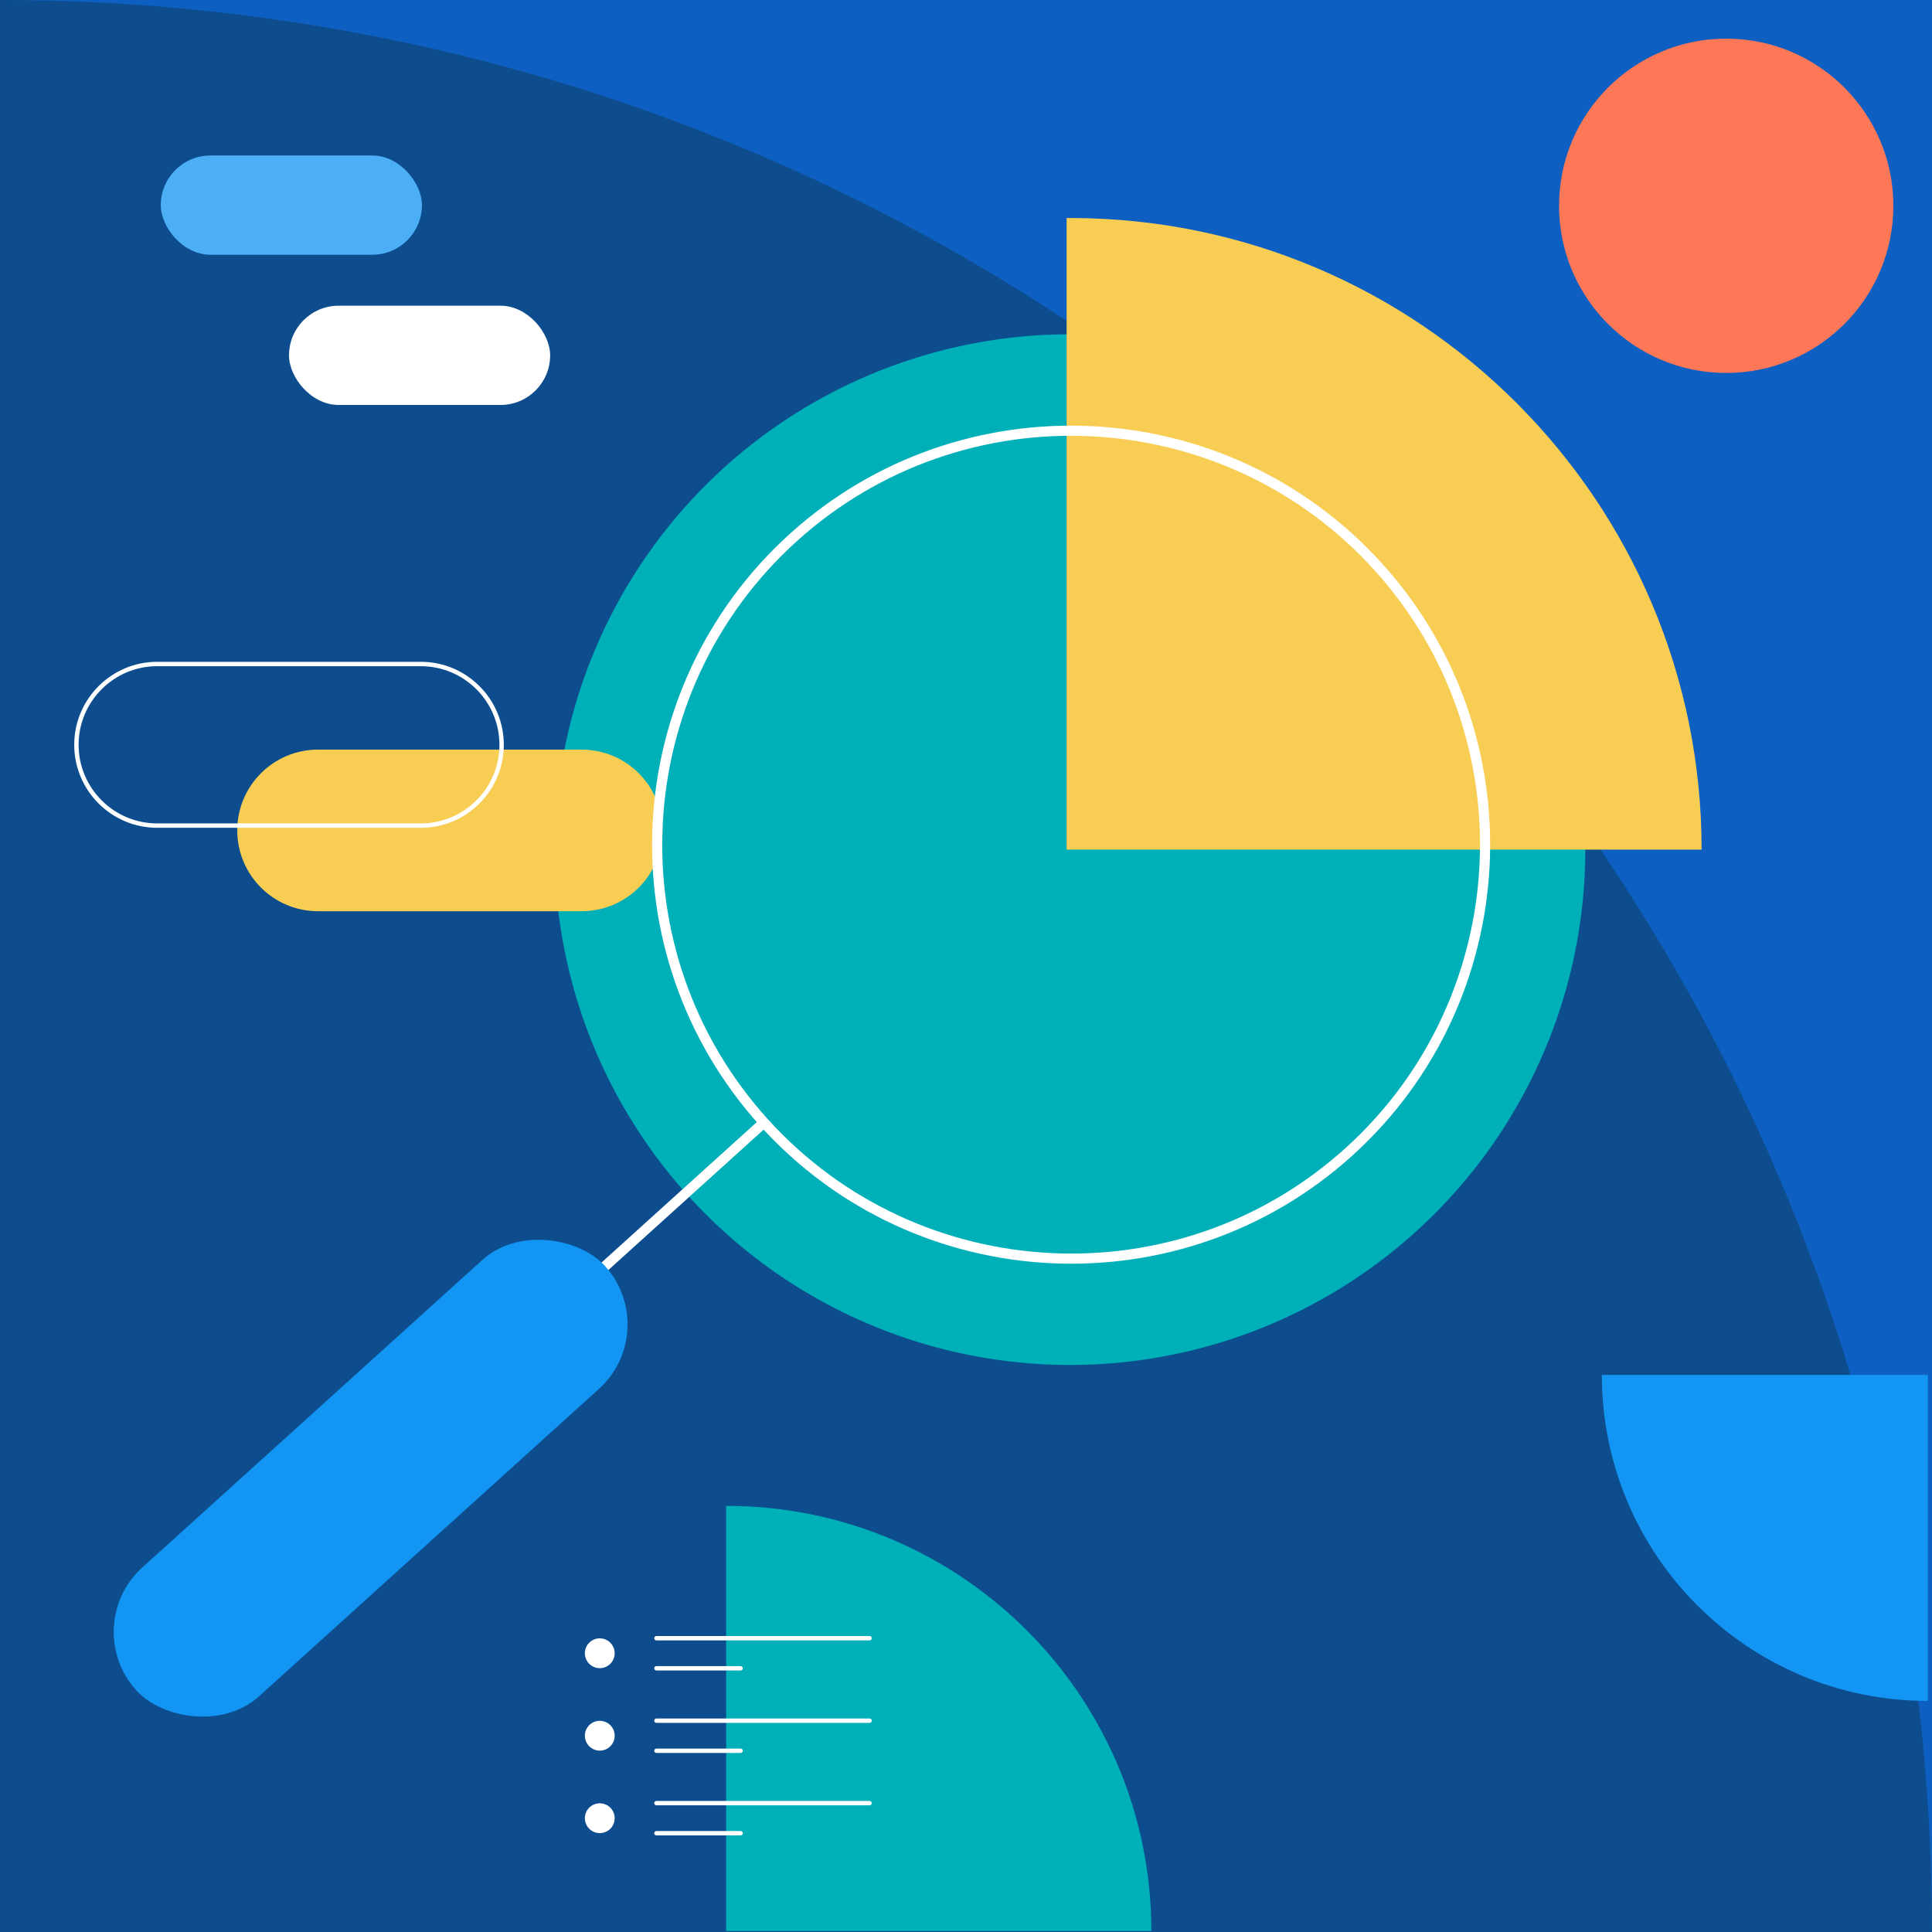 <?xml version="1.0" encoding="UTF-8"?>
<svg xmlns="http://www.w3.org/2000/svg" width="500" height="500" viewBox="0 0 500 500">
  <g id="a" data-name="Calque 2">
    <rect x="0" y="0" width="500" height="500" fill="#0d60c2" stroke-width="0"/>
    <path d="M0,0h0v499.999h500s0,0,0,0C500,223.857,276.143,0,0,0Z" fill="#0d4d8e" stroke-width="0"/>
  </g>
  <g id="b" data-name="Layer 1">
    <path d="M297.972,499.764h-110.043v-110.043h0c60.775,0,110.043,49.268,110.043,110.043h0Z" fill="#00b0b9" stroke-width="0"/>
    <path d="M414.561,355.833h84.36s0,84.36,0,84.36h0c-46.591,0-84.36-37.769-84.36-84.36h0Z" fill="#1396f3" stroke-width="0"/>
    <circle cx="446.741" cy="53.259" r="43.259" fill="#fe7858" stroke-width="0"/>
    <circle cx="276.908" cy="219.885" r="133.368" fill="#00b0b9" stroke-width="0"/>
    <path d="M440.375,219.885c0-90.28-73.187-163.467-163.467-163.467-.29,0-.578.01-.868.011v163.456" fill="#f8cd53" stroke-width="0"/>
    <g>
      <g>
        <g>
          <path d="M225.043,424.533h-55.163c-.313,0-.567-.254-.567-.567s.254-.567.567-.567h55.163c.313,0,.567.254.567.567s-.254.567-.567.567Z" fill="#fff" stroke-width="0"/>
          <path d="M191.675,432.321h-21.795c-.313,0-.567-.254-.567-.567s.254-.567.567-.567h21.795c.313,0,.567.254.567.567s-.254.567-.567.567Z" fill="#fff" stroke-width="0"/>
        </g>
        <circle cx="155.22" cy="427.86" r="3.858" fill="#fff" stroke-width="0"/>
      </g>
      <g>
        <g>
          <path d="M225.043,445.876h-55.163c-.313,0-.567-.254-.567-.567s.254-.567.567-.567h55.163c.313,0,.567.254.567.567s-.254.567-.567.567Z" fill="#fff" stroke-width="0"/>
          <path d="M191.675,453.664h-21.795c-.313,0-.567-.254-.567-.567s.254-.567.567-.567h21.795c.313,0,.567.254.567.567s-.254.567-.567.567Z" fill="#fff" stroke-width="0"/>
        </g>
        <circle cx="155.22" cy="449.203" r="3.858" fill="#fff" stroke-width="0"/>
      </g>
      <g>
        <g>
          <path d="M225.043,467.218h-55.163c-.313,0-.567-.254-.567-.567s.254-.567.567-.567h55.163c.313,0,.567.254.567.567s-.254.567-.567.567Z" fill="#fff" stroke-width="0"/>
          <path d="M191.675,475.006h-21.795c-.313,0-.567-.254-.567-.567s.254-.567.567-.567h21.795c.313,0,.567.254.567.567s-.254.567-.567.567Z" fill="#fff" stroke-width="0"/>
        </g>
        <circle cx="155.22" cy="470.546" r="3.858" transform="translate(-338.4 513.505) rotate(-76.717)" fill="#fff" stroke-width="0"/>
      </g>
    </g>
    <path d="M171.445,214.909h0c0,11.549-9.363,20.912-20.912,20.912h-68.219c-11.549,0-20.912-9.363-20.912-20.912h0c0-11.549,9.363-20.912,20.912-20.912h68.219c11.549,0,20.912,9.363,20.912,20.912" fill="#f8cd53" stroke-width="0"/>
    <rect x="74.797" y="79.119" width="67.58" height="25.685" rx="12.843" ry="12.843" fill="#fff" stroke-width="0"/>
    <rect x="41.614" y="40.244" width="67.58" height="25.685" rx="12.843" ry="12.843" fill="#4caff6" stroke-width="0"/>
    <path d="M108.906,214.232H40.688c-11.843,0-21.479-9.635-21.479-21.479s9.635-21.479,21.479-21.479h68.219c11.843,0,21.479,9.635,21.479,21.479s-9.635,21.479-21.479,21.479ZM40.688,172.408c-11.219,0-20.346,9.127-20.346,20.346s9.127,20.345,20.346,20.345h68.219c11.218,0,20.345-9.127,20.345-20.345s-9.127-20.346-20.345-20.346H40.688Z" fill="#fff" stroke-width="0"/>
    <g>
      <path d="M196.736,291.377c-40.128-44.371-36.676-113.116,7.694-153.244,44.371-40.128,113.116-36.676,153.244,7.694,40.128,44.371,36.676,113.116-7.694,153.244s-113.116,36.676-153.244-7.694ZM355.724,147.59c-39.156-43.296-106.236-46.664-149.532-7.508-43.296,39.156-46.664,106.236-7.508,149.532,39.156,43.296,106.236,46.664,149.532,7.508,43.296-39.156,46.664-106.236,7.508-149.532Z" fill="#fff" stroke-width="0"/>
      <path d="M125.907,355.432c-.487-.538-.445-1.369.093-1.856l70.408-63.675c.538-.487,1.369-.445,1.856.093s.445,1.369-.093,1.856l-70.408,63.675c-.538.487-1.369.445-1.856-.093Z" fill="#fff" stroke-width="0"/>
      <rect x="14.106" y="360.057" width="163.626" height="44.991" rx="22.496" ry="22.496" transform="translate(-231.822 163.161) rotate(-42.126)" fill="#1396f3" stroke-width="0"/>
    </g>
  </g>
</svg>